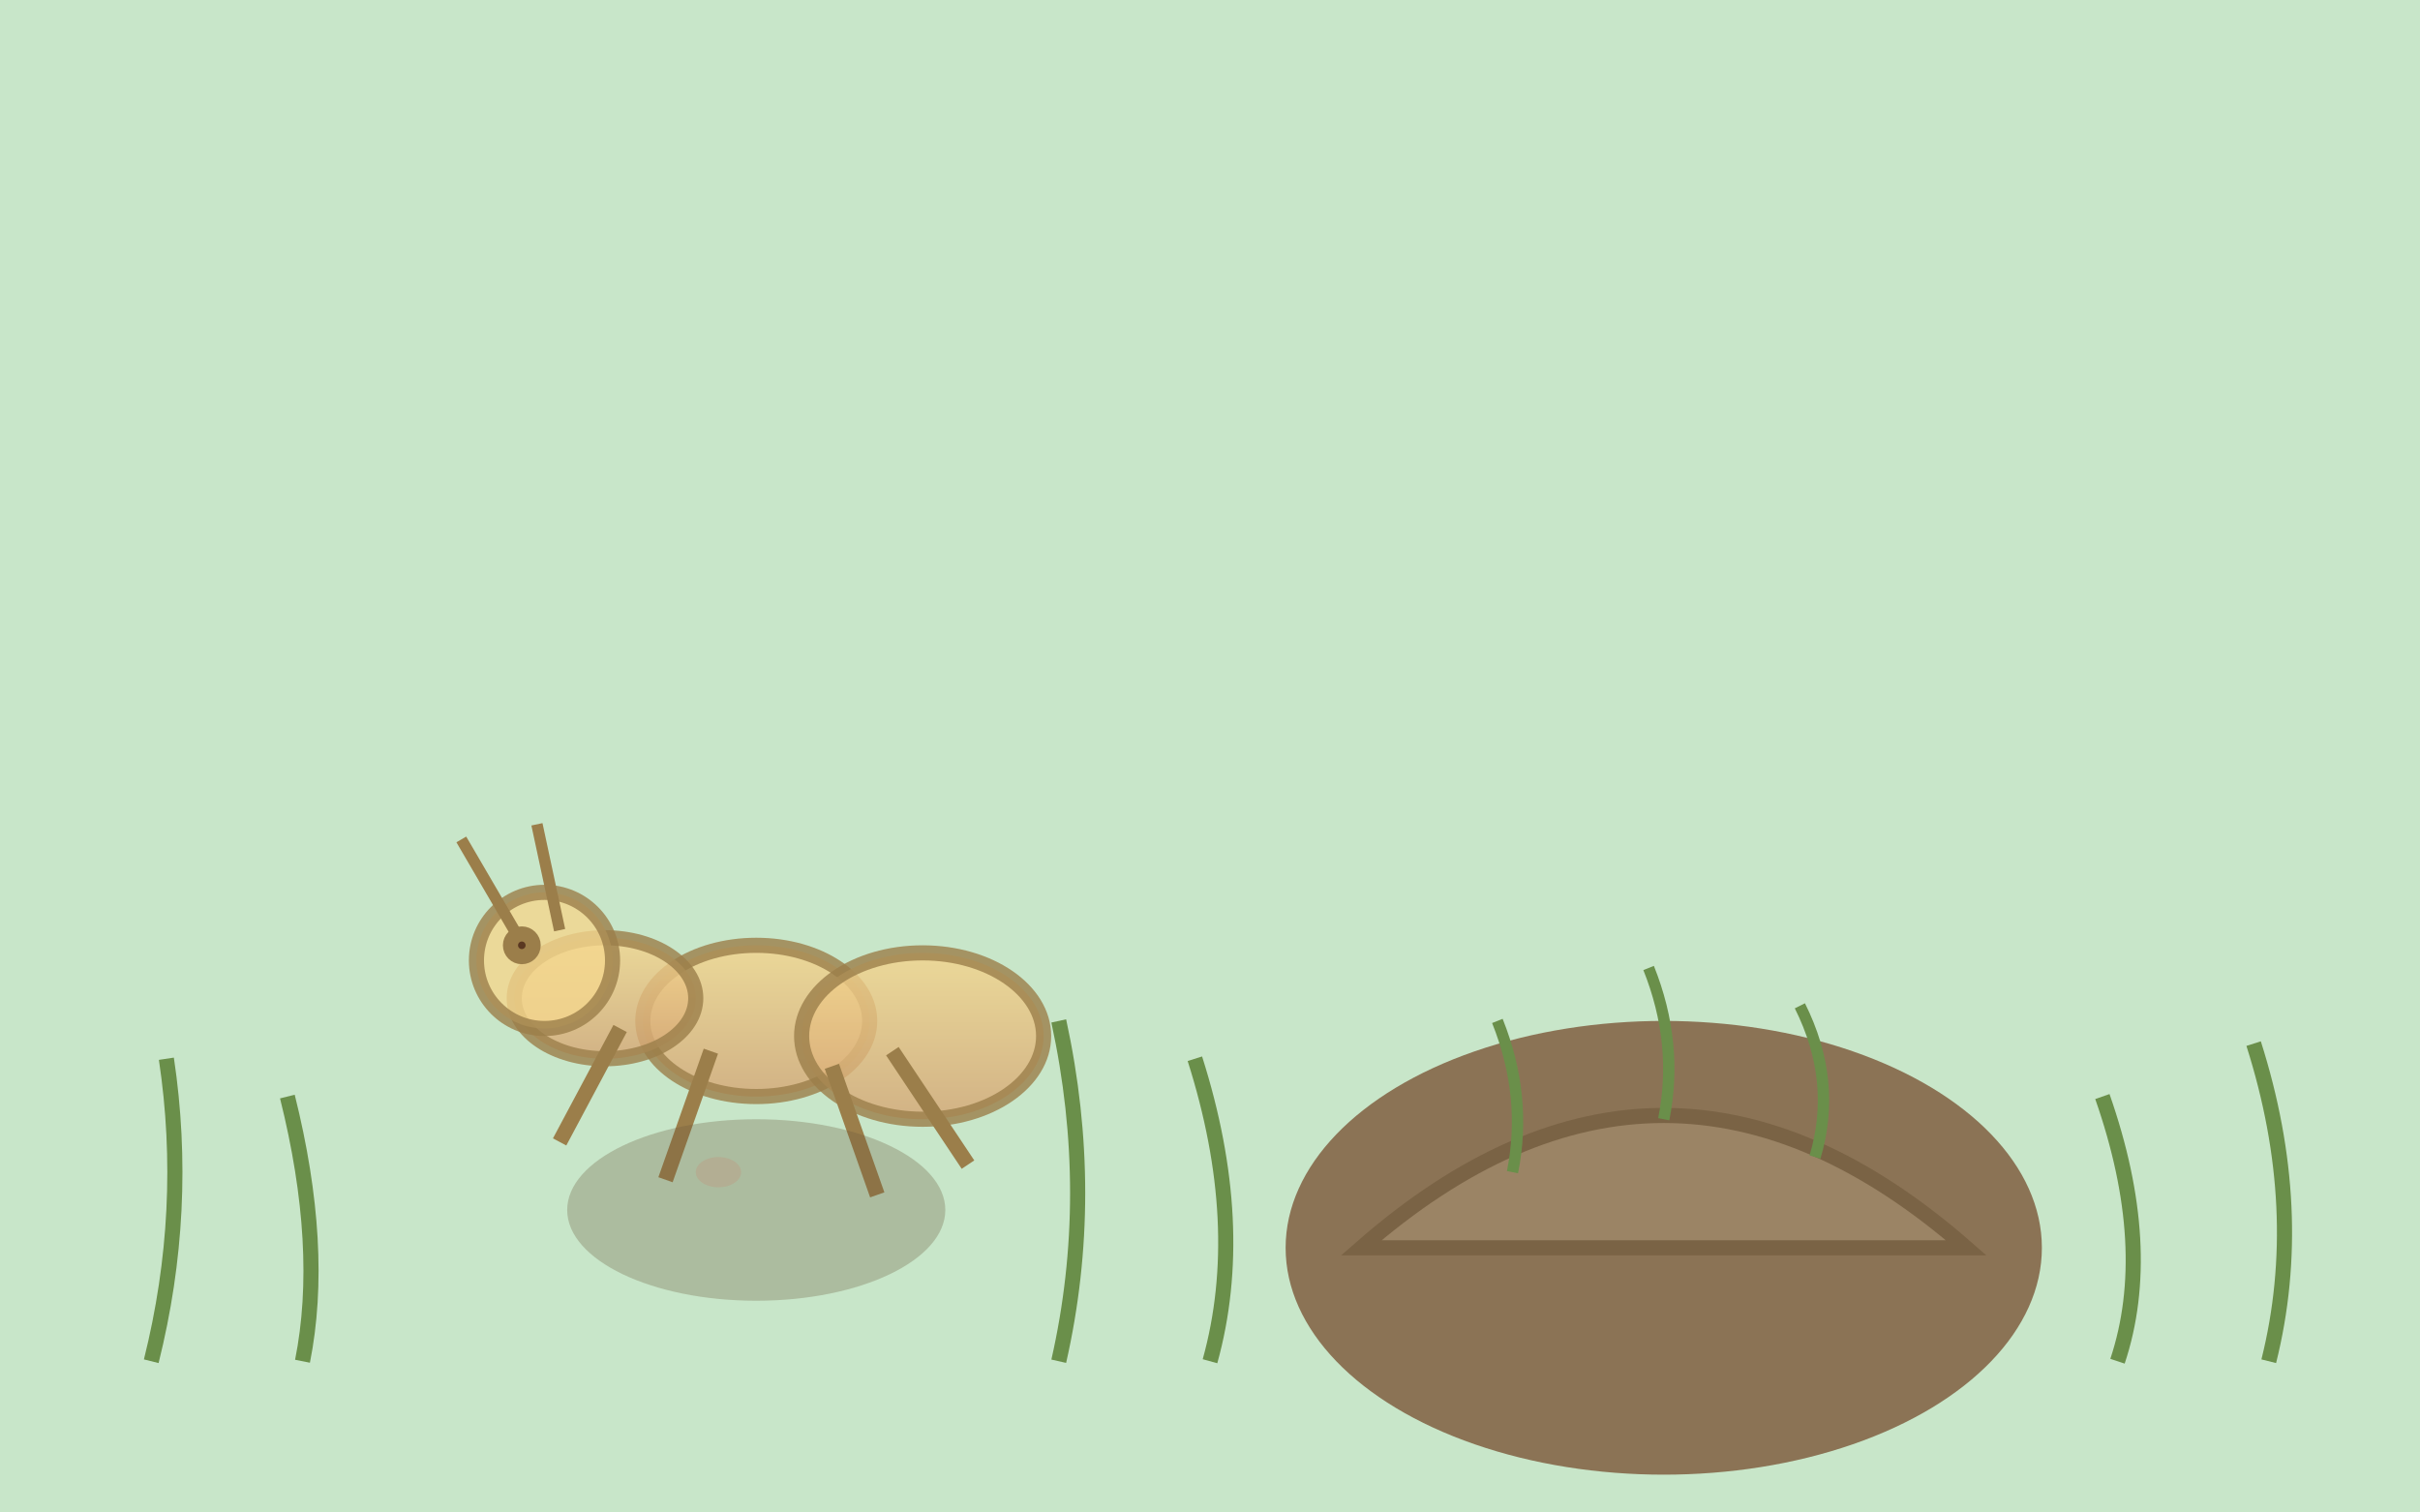 <svg xmlns="http://www.w3.org/2000/svg" viewBox="0 0 320 200" role="img" aria-labelledby="title desc">
  <title id="title">Lasius flavus illustration</title>
  <desc id="desc">Yellow meadow ant with characteristic grass mound.</desc>
  <defs>
    <linearGradient id="flavusGrad" x1="0%" y1="0%" x2="0%" y2="100%">
      <stop offset="0%" stop-color="#f4d58d" />
      <stop offset="100%" stop-color="#d4a574" />
    </linearGradient>
  </defs>
  <rect width="320" height="200" fill="#c8e6c9" />
  <!-- Grass -->
  <g stroke="#6a8f4a" stroke-width="2" fill="none">
    <path d="M20 180 Q25 160 22 140" />
    <path d="M40 180 Q43 165 38 145" />
    <path d="M140 180 Q145 158 140 135" />
    <path d="M160 180 Q165 162 158 140" />
    <path d="M280 180 Q285 165 278 145" />
    <path d="M300 180 Q305 160 298 138" />
  </g>
  <!-- Mound -->
  <ellipse cx="220" cy="165" rx="50" ry="30" fill="#8b7355" />
  <path d="M180 165 Q220 130 260 165z" fill="#9b8465" stroke="#7a6345" stroke-width="2" />
  <!-- Grass on mound -->
  <g stroke="#6a8f4a" stroke-width="1.5" fill="none">
    <path d="M200 155 Q202 145 198 135" />
    <path d="M220 148 Q222 138 218 128" />
    <path d="M240 153 Q243 143 238 133" />
  </g>
  <!-- Pale yellow ant (mostly underground) -->
  <g fill="url(#flavusGrad)" stroke="#9b7e4a" stroke-width="2">
    <ellipse cx="100" cy="135" rx="15" ry="10" opacity="0.8" />
    <ellipse cx="80" cy="132" rx="12" ry="8" opacity="0.8" />
    <ellipse cx="122" cy="137" rx="16" ry="11" opacity="0.8" />
    <circle cx="72" cy="127" r="9" fill="#f4d58d" opacity="0.8" />
    <!-- Reduced eyes (dots) -->
    <circle cx="69" cy="125" r="1.5" fill="#5a3821" />
    <!-- Legs -->
    <path d="M82 136l-8 15 M94 139l-6 17 M110 141l6 17 M118 139l10 15" fill="none" stroke-width="2" />
    <!-- Antennae -->
    <path d="M68 123l-7-12 M74 123l-3-14" fill="none" stroke-width="1.5" />
  </g>
  <!-- Underground chamber hint -->
  <ellipse cx="100" cy="160" rx="25" ry="12" fill="#6b5a3d" opacity="0.3" />
  <!-- Root aphid (small) -->
  <ellipse cx="95" cy="155" rx="3" ry="2" fill="#b8a58a" opacity="0.6" />
</svg>
